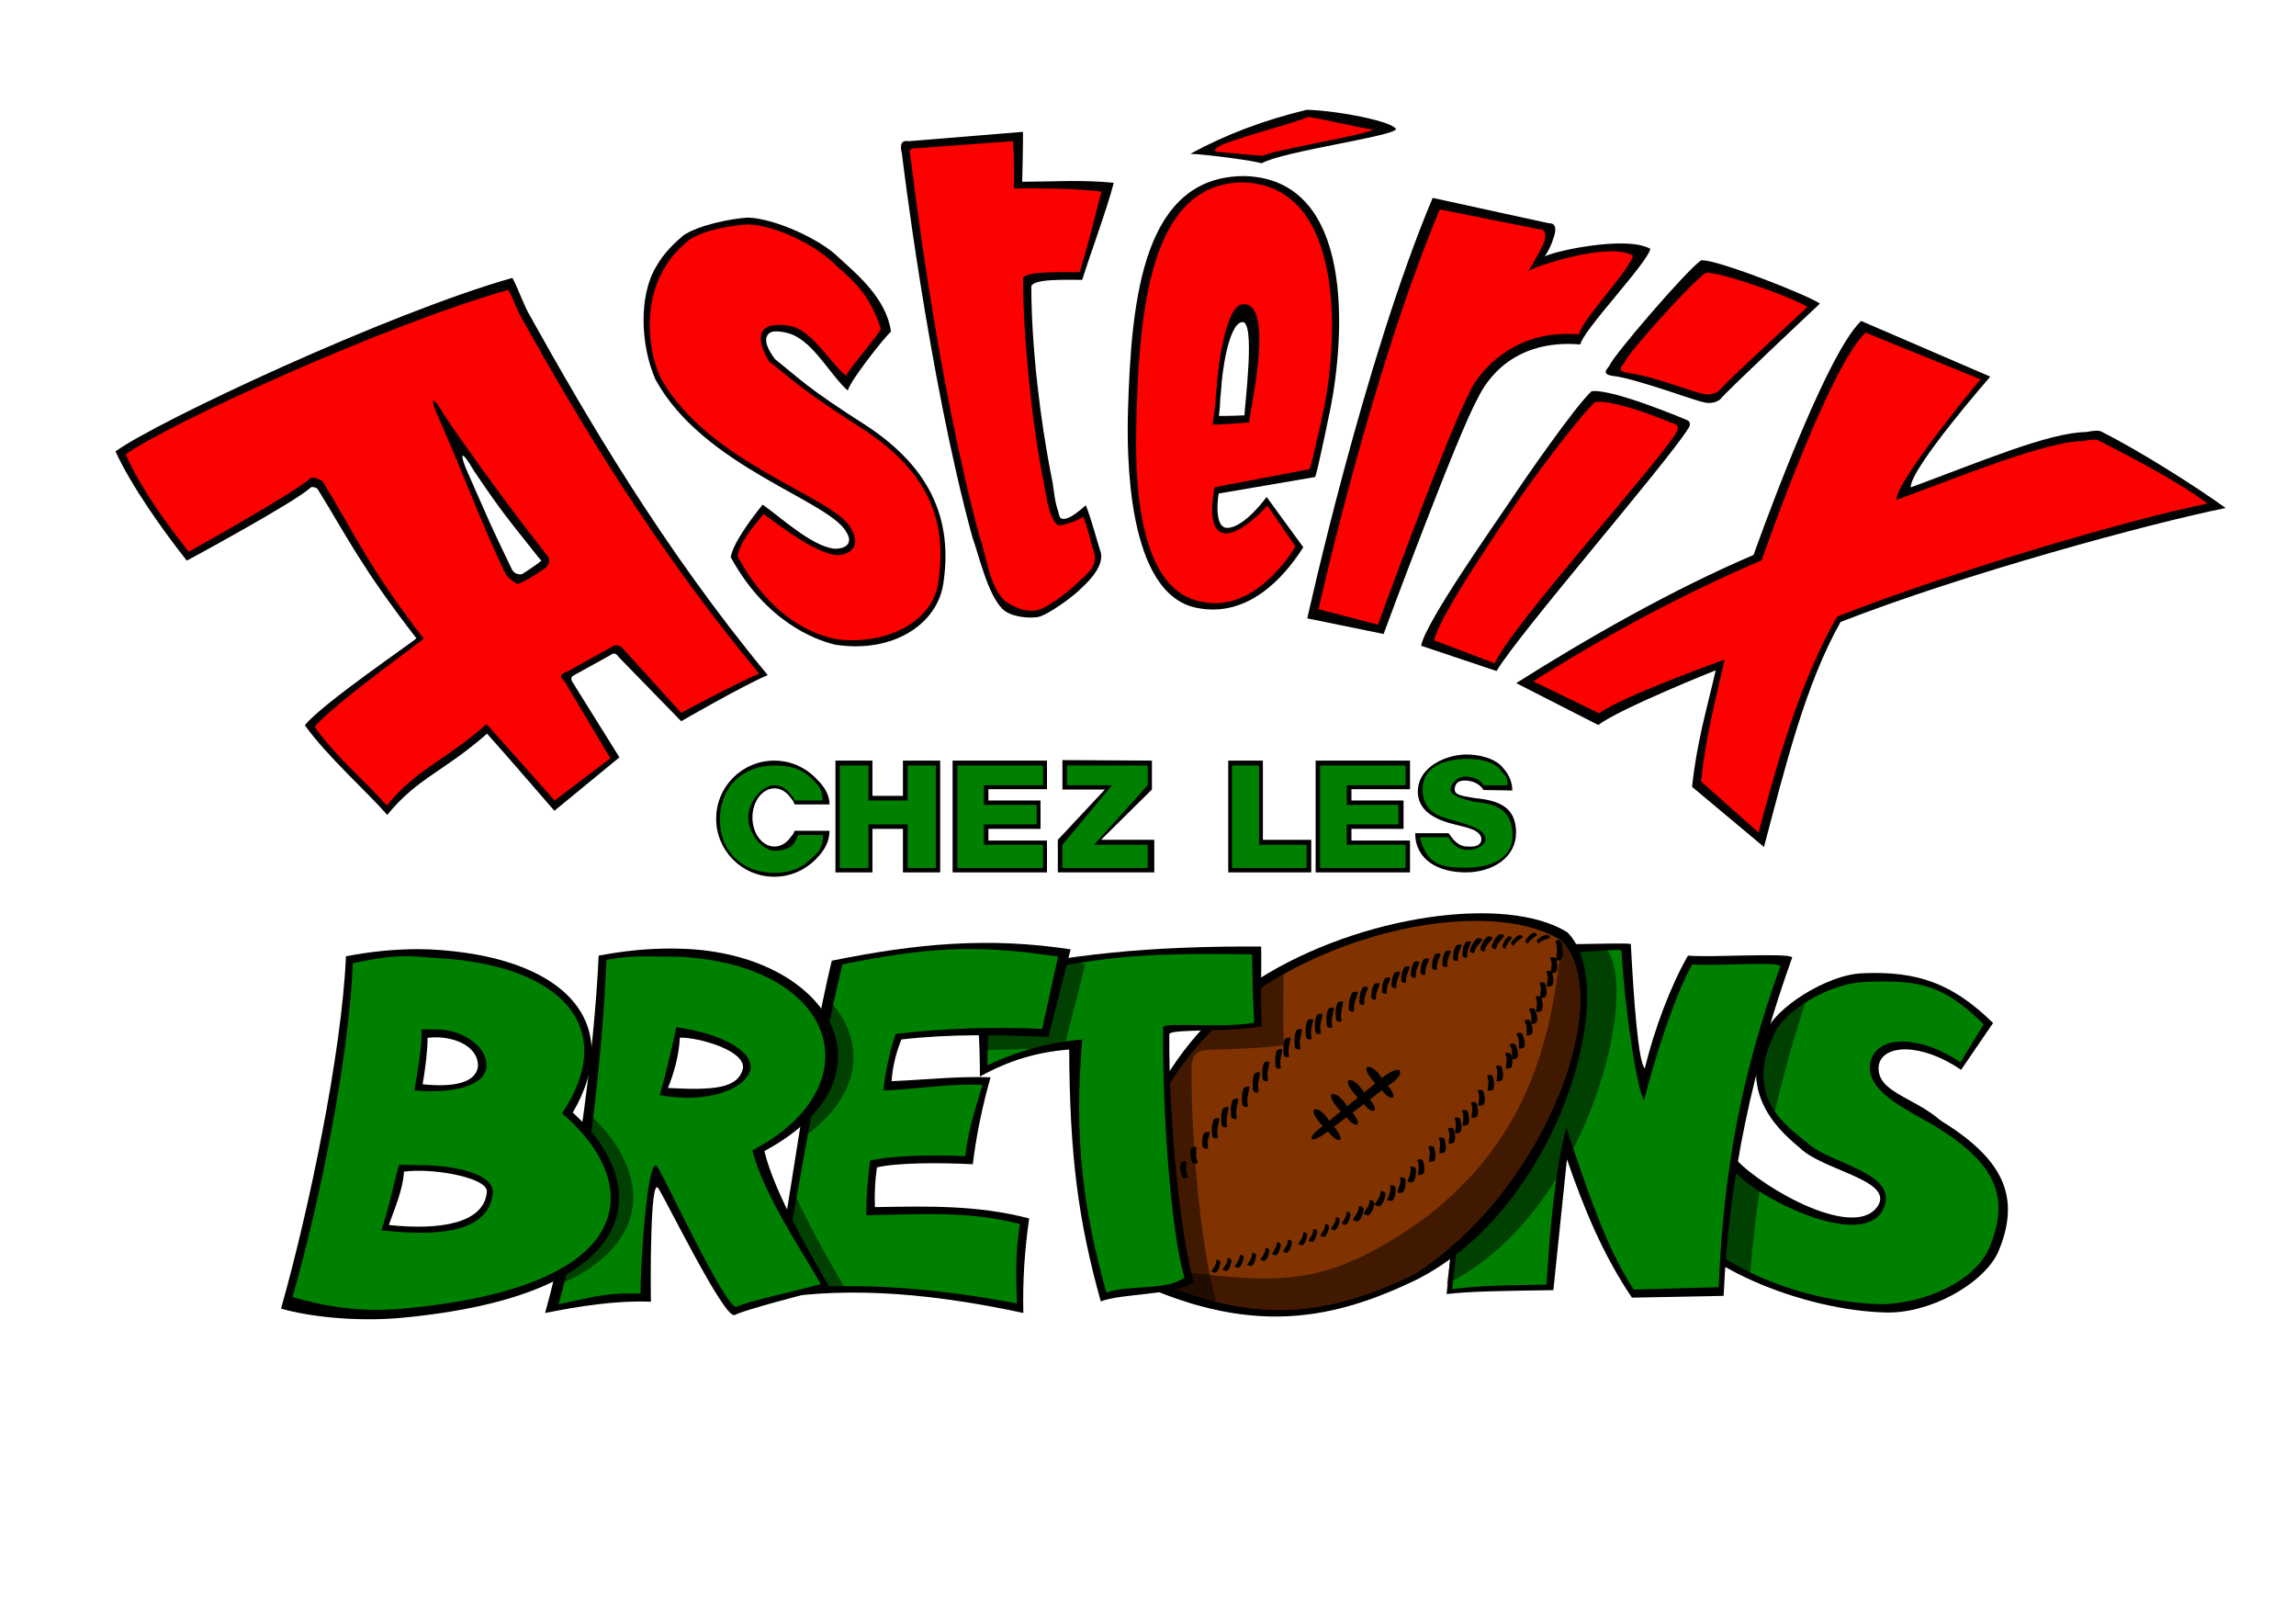 <?xml version="1.0" encoding="UTF-8" standalone="no"?>
<!-- Created with Inkscape (http://www.inkscape.org/) -->
<svg xmlns:dc="http://purl.org/dc/elements/1.1/" xmlns:cc="http://creativecommons.org/ns#" xmlns:rdf="http://www.w3.org/1999/02/22-rdf-syntax-ns#" xmlns:svg="http://www.w3.org/2000/svg" xmlns="http://www.w3.org/2000/svg" xmlns:xlink="http://www.w3.org/1999/xlink" xmlns:sodipodi="http://sodipodi.sourceforge.net/DTD/sodipodi-0.dtd" xmlns:inkscape="http://www.inkscape.org/namespaces/inkscape" width="1052.362" height="744.094" id="svg2" version="1.1">
  <defs id="defs4"/>
  
  <g id="layer1" transform="translate(0,-308.268)" style="display:none">
    <image y="353.098" x="50.964" id="image2993" height="561" width="972"/>
  </g>
  <g style="display:inline" id="g3940">
    <path id="path3942" d="m 364.203,380.721 c -0.509,1.593 -1.207,2.118 -2.117,3.322 -1.82,2.408 -4.336,3.895 -7.118,3.895 -5.564,0 -10.094,-5.949 -10.094,-13.312 0,-7.364 4.53,-13.344 10.094,-13.344 2.782,0 5.297,1.495 7.118,3.91 0.91,1.208 1.608,1.844 2.117,3.44 l 16,0 c 0,-5.792 -4.115,-9.858 -6.521,-12.268 -4.811,-4.819 -11.46,-7.801 -18.808,-7.801 -14.696,0 -26.625,11.929 -26.625,26.625 0,14.696 11.929,26.594 26.625,26.594 7.348,0 13.997,-2.974 18.808,-7.786 2.406,-2.406 6.521,-6.774 6.521,-13.275 z" style="opacity:1;fill:#000000;fill-opacity:1"/>
    <path id="path3944" d="m 382.929,348.563 16.948,0 0,16.158 13.985,0 0,-16.158 17.066,0 0,51.228 -17.066,10e-6 0,-19.944 -13.985,0 0,19.944 -16.948,-10e-6 z" style="opacity:1;fill:#000000;fill-opacity:1;display:inline"/>
    <path style="opacity:1;fill:#000000;fill-opacity:1;display:inline" d="m 436.618,656.831 43.259,0 0,13.101 -26.844,0 0,5.18 23.881,0 0,13.002 -23.881,0 0,5.355 26.844,0 0,14.589 -43.259,0 z" id="path3946" transform="translate(0,-308.268)"/>
    <path id="path3948" d="m 486.958,348.329 41.024,0.234 0,13.254 -23.336,23.052 24.415,0 -10e-6,14.922 -44.207,0 10e-6,-14.922 21.57,-23.052 -19.466,0 z" style="opacity:1;fill:#000000;fill-opacity:1;display:inline"/>
    <path id="path3950" d="m 562.957,348.563 15.881,1e-5 0,36.306 22.163,0 10e-6,14.922 -38.044,0 z" style="opacity:1;fill:#000000;fill-opacity:1;display:inline"/>
    <path id="path3952" d="m 603.016,656.831 43.259,0 0,13.101 -26.844,0 0,5.18 23.881,0 0,13.002 -23.881,0 0,5.355 26.844,0 0,14.589 -43.259,0 z" style="opacity:1;fill:#000000;fill-opacity:1;display:inline" transform="translate(0,-308.268)"/>
    <path id="path3954" d="m 676.444,365.815 c 10.914,1.03 18.369,4.314 18.437,15.645 0.068,11.331 -10.553,18.332 -23.066,18.332 -12.513,10e-6 -23.115,-5.678 -23.17,-17.959 l 15.289,0 c 2.081,2.842 4.391,6.37 9.334,6.122 2.936,0.231 5.529,-0.683 5.718,-3.085 0.019,-5.022 -7.517,-5.669 -15.052,-7.795 -3.993,-1.309 -14.749,-4.609 -14.04,-15.256 0.709,-10.647 12.906,-15.863 21.922,-16.059 5.65,-0.126 14.093,1.729 17.414,6.54 2.494,2.786 3.959,6.488 3.936,9.961 l -13.202,-0.221 c -1.895,-3.165 -5.372,-4.251 -8.432,-4.345 -3.06,-0.094 -4.757,1.334 -4.77,4.124 -0.013,2.79 4.239,2.968 9.684,3.998 z" style="opacity:1;fill:#000000;fill-opacity:1;display:inline"/>
  </g>
  <g id="layer2" style="display:inline">
    <path style="fill:#008000;fill-opacity:1" d="m 365.797,382.676 c -0.509,1.593 -1.207,2.924 -2.117,4.128 -1.82,2.408 -5.929,3.045 -8.711,3.045 -5.564,0 -12.005,-7.86 -12.005,-15.224 0,-7.364 6.442,-14.783 12.005,-14.783 2.782,0 5.191,1.341 7.011,3.757 0.91,1.208 1.715,1.657 2.223,3.253 l 12.814,0 c 0,-5.792 -2.416,-7.441 -4.822,-9.85 -4.811,-4.819 -9.973,-6.187 -17.321,-6.187 -14.696,0 -24.893,10.05 -24.893,24.746 0,14.696 10.197,24.416 24.893,24.416 7.348,0 12.51,-2.019 17.321,-6.83 2.406,-2.406 5.034,-3.969 5.034,-10.47 z" id="path3017"/>
    <path style="fill:#008000;fill-opacity:1;display:inline" d="m 384.89,350.814 13.17,0 0,16.037 17.949,0 0,-16.037 12.957,0 0,46.943 -12.957,1e-5 0,-19.967 -17.949,0 0,19.967 -13.17,-1e-5 z" id="rect3039"/>
    <path transform="translate(0,-308.268)" id="path3056" d="m 438.843,659.082 39.19,0 0,9.027 -27.082,0 0,9.027 24.215,0 0,8.921 -24.215,0 0,9.346 27.082,0 0,10.621 -39.19,0 z" style="fill:#008000;fill-opacity:1;display:inline"/>
    <path style="fill:#008000;fill-opacity:1;display:inline" d="m 489.078,350.814 36.96,0 0,9.027 -24.577,27.295 24.577,0 0,10.621 -39.084,0 0,-10.621 22.763,-27.295 -20.639,0 z" id="rect3068"/>
    <path style="fill:#008000;fill-opacity:1;display:inline" d="m 564.696,350.814 12.426,0 0,36.322 21.772,0 0,10.621 -34.198,0 z" id="rect3081"/>
    <path transform="translate(0,-308.268)" style="fill:#008000;fill-opacity:1;display:inline" d="m 605.055,659.082 39.19,0 0,9.027 -26.976,0 0,9.027 23.684,0 0,8.921 -23.684,0 0,9.346 26.976,0 0,10.621 -39.19,0 z" id="path3084"/>
    <path style="fill:#008000;fill-opacity:1;display:inline" d="m 676.444,367.536 c 10.914,1.03 16.433,4.528 16.823,14.891 0.39,10.364 -8.939,15.211 -21.452,15.211 -12.513,1e-5 -17.949,-2.21 -21.018,-13.953 l 13.136,0 c 1.328,2.842 4.391,6.024 9.334,5.775 2.936,0.231 7.466,-2.19 7.655,-4.592 0.019,-5.022 -8.27,-7.068 -15.805,-9.194 -3.993,-1.309 -13.027,-2.888 -13.072,-13.857 -0.045,-10.97 10.754,-13.818 19.769,-14.014 5.65,-0.126 13.124,0.868 16.445,5.679 2.494,2.786 2.667,2.887 2.644,6.36 l -10.942,0 c -1.895,-3.165 -5.372,-3.884 -8.432,-3.978 -3.06,-0.094 -6.694,3.163 -6.707,5.954 -0.013,2.79 6.176,4.689 11.621,5.719 z" id="path3096"/>
  </g>
  <g id="layer17" style="display:inline">
    <path style="fill:#000000;fill-opacity:1;display:inline" d="m 853.792,446.014 c 25.066,-1.086 41.174,4.615 59.725,22.804 l -14.66,21.447 c -18.551,-12.624 -36.016,-11.673 -37.735,-2.036 -1.448,12.194 15.836,14.343 28.233,25.179 28.053,17.261 37.645,34.523 26.333,60.743 -7.149,14.705 -31.698,28 -51.58,27.31 -36.106,-0.86 -90.401,-20.477 -105.876,-51.742 l 37.633,-18.223 c 12.224,13.143 55.686,38.024 65.324,20.327 5.298,-11.215 -25.518,-15.565 -36.038,-25.587 -7.274,-6.287 -29.995,-23.882 -15.582,-53.548 3.701,-10.287 27.42,-26.119 44.223,-26.674 z" id="rect3937"/>
  </g>
  <g id="layer10" style="display:inline">
    <path id="path3956" d="m 854.647,450.008 c 25.066,-1.086 36.039,1.192 54.59,19.381 l -10.666,17.453 c -18.551,-12.624 -39.154,-13.1 -41.444,0.817 -1.448,12.194 14.695,19.763 29.66,28.317 28.053,17.261 35.077,32.526 24.622,56.749 -7.149,14.705 -28.507,24.114 -47.872,24.974 -40.671,-0.574 -87.113,-20.316 -102.587,-51.581 l 34.345,-8.917 c 12.224,13.143 57.969,35.172 67.606,17.474 9.006,-17.206 -24.092,-20.986 -34.612,-31.007 -7.274,-6.287 -29.71,-19.603 -15.297,-49.268 3.701,-10.287 24.853,-23.837 41.656,-24.391 z" style="fill:#008000;fill-opacity:1;display:inline"/>
  </g>
  <g id="layer16" style="display:inline">
    <path style="fill:#000000;fill-opacity:1;display:inline" d="m 678.985,430.752 c 18.324,3.778 63.079,0.857 68.492,1.833 1.416,26.758 3.406,53.946 6.398,57.049 4.354,-17.764 11.718,-37.679 19.799,-51.716 10.476,0.991 46.183,-1.459 47.771,0.823 -17.792,49.807 -29.078,100.156 -31.419,155.114 l -42.028,0.819 c -13.223,-19.457 -22.182,-41.229 -29.802,-63.487 -2.072,20.018 -4.144,40.035 -6.216,60.053 -25.687,0.354 -38.829,0.587 -48.926,1.793 z" id="rect3934"/>
  </g>
  <g id="layer26">
    <path id="path4456" d="m 807.095,542.065 c -1.088,6.509 -1.542,10.139 -2.375,16.753 -0.833,6.613 -1.535,13.283 -2.102,20.017 -0.142,1.683 -0.275,3.371 -0.4,5.062 -20.81,-9.482 -27.73,-9.139 -42,-19.036 -44.562,-22.798 -95.466,-203.24 5.824,-57.501 m 63.215,-53.09 c -1.061,3.118 -1.866,5.437 -2.874,8.563 -2.016,6.251 -3.925,12.518 -5.724,18.809 -1.798,6.292 -3.486,12.607 -5.057,18.956 -0.786,3.174 -1.542,6.356 -2.269,9.548 -16.064,-25.354 -8.716,-35.885 15.924,-55.875 z" style="fill:#000000;fill-opacity:0.502;display:inline"/>
  </g>
  <g id="layer9" style="display:inline">
    <path id="path3958" d="m 682.409,435.887 c 18.324,3.778 55.376,-1.426 60.789,-0.449 1.416,26.758 7.399,65.642 10.392,68.745 4.354,-17.764 14,-48.234 22.081,-62.271 10.476,0.991 38.766,-1.459 40.354,0.823 -17.792,49.807 -25.941,92.169 -28.281,147.126 l -38.89,1.104 c -13.223,-19.457 -23.323,-51.784 -30.943,-74.042 -5.495,20.018 -7.852,51.731 -9.068,71.749 -25.687,0.354 -33.124,0.872 -43.22,2.079 z" style="fill:#008000;fill-opacity:1;display:inline"/>
  </g>
  <g id="layer15" style="display:inline">
    <path style="fill:#000000;fill-opacity:1;display:inline" d="m 577.123,448.515 c 45.983,-29.07 113.284,-38.731 141.245,-21.291 25.283,24.971 -3.831,126.921 -69.723,159.512 -41.103,19.709 -80.192,26.052 -139.239,-4.594 4.659,-50.415 16.072,-96.426 67.718,-133.626 z" id="rect3931"/>
  </g>
  <g id="layer24" style="display:inline">
    <path id="path4446" d="m 684.738,438.83 50.015,-5.579 c 18.782,15.684 -5.688,122.509 -71.581,155.1 z" style="fill:#000000;fill-opacity:0.502;display:inline"/>
  </g>
  <g id="layer8" style="display:inline">
    <path style="fill:#803300;fill-opacity:1;display:inline" d="m 676.75,422 c -29.705,-0.068 -66.605,10.298 -96.781,29.375 -51.646,37.2 -62.466,77.21 -67.125,127.625 59.048,30.646 94.428,24.584 135.531,4.875 61.328,-39.437 92.408,-127.966 67.125,-152.938 -9.611,-5.995 -23.19,-8.902 -38.75,-8.938 z m 26.25,5.375 c 0.897,0.057 2.144,1.126 1.188,1.406 -1.621,1.194 -2.645,1.596 -3.719,3.406 -0.239,0.642 -1.562,-0.409 -1.188,-1.406 1.319,-1.674 1.844,-2.505 3.719,-3.406 z m -15.406,0.719 c 1.118,10e-4 2.483,0.7 1.531,1.281 -1.58,1.975 -2.733,2.799 -3.406,5.312 -0.062,0.842 -2.101,0.09 -2,-1.219 1.029,-2.438 1.403,-3.595 3.406,-5.312 0.142,-0.03 0.309,-0.063 0.469,-0.062 z M 709.25,428.312 c 0.844,0.307 1.747,1.656 0.75,1.656 -1.891,0.69 -3.023,0.783 -4.562,2.219 -0.409,0.549 -1.39,-0.836 -0.75,-1.688 1.736,-1.236 2.51,-1.849 4.562,-2.188 z m -12.781,0.062 c 0.897,0.057 2.144,1.094 1.188,1.375 -1.621,1.194 -2.677,1.596 -3.75,3.406 -0.239,0.642 -1.562,-0.378 -1.188,-1.375 1.319,-1.674 1.875,-2.505 3.75,-3.406 z m -14.125,0.719 c 1.118,10e-4 2.483,0.7 1.531,1.281 -1.58,1.975 -2.733,2.799 -3.406,5.312 -0.062,0.842 -2.101,0.059 -2,-1.25 1.029,-2.438 1.403,-3.595 3.406,-5.312 0.142,-0.03 0.309,-0.031 0.469,-0.031 z m 9.281,0 c 0.862,10e-4 1.921,0.56 1.188,1.031 -1.218,1.603 -2.137,2.273 -2.656,4.312 -0.048,0.683 -1.609,0.062 -1.531,-1 0.793,-1.978 1.112,-2.919 2.656,-4.312 0.11,-0.025 0.221,-0.031 0.344,-0.031 z m -14.031,0.812 c 1.118,10e-4 2.483,0.7 1.531,1.281 -1.58,1.975 -2.733,2.799 -3.406,5.312 -0.062,0.842 -2.101,0.09 -2,-1.219 1.029,-2.438 1.403,-3.626 3.406,-5.344 0.142,-0.03 0.309,-0.031 0.469,-0.031 z m 36.344,0.875 c 0.606,-0.057 1.36,0.198 1.719,0.906 0.58,3.166 0.959,4.591 0.219,7.625 -0.644,0.715 -2.042,1.109 -2.5,0.719 0.471,1.961 0.693,3.122 0.031,5.219 -0.461,0.395 -1.296,0.679 -1.906,0.688 0.522,2.169 0.823,3.321 0.125,5.531 -0.871,0.748 -3.13,1.06 -2.562,0 0.201,-2.347 0.728,-3.57 -0.219,-5.906 -0.232,-0.351 0.238,-0.643 0.844,-0.688 0.39,-0.029 0.82,0.054 1.188,0.25 0.209,-2.26 0.71,-3.521 -0.219,-5.812 -0.464,-0.703 1.814,-1.064 2.531,0.031 0.02,0.083 0.043,0.139 0.062,0.219 0.014,-0.072 0.027,-0.164 0.062,-0.25 0.201,-3.034 0.728,-4.636 -0.219,-7.656 -0.232,-0.454 0.238,-0.818 0.844,-0.875 z M 673.125,431.375 c 0.787,-0.017 1.416,0.263 0.906,0.875 -0.859,2.379 -1.673,3.528 -1.5,6.125 0.213,0.817 -1.955,0.74 -2.281,-0.531 0.188,-2.639 0.158,-3.853 1.5,-6.125 0.374,-0.224 0.903,-0.333 1.375,-0.344 z m -4.25,1.469 c 0.787,-0.017 1.416,0.263 0.906,0.875 -0.859,2.379 -1.704,3.56 -1.531,6.156 0.213,0.817 -1.955,0.74 -2.281,-0.531 0.188,-2.639 0.189,-3.884 1.531,-6.156 0.374,-0.224 0.903,-0.333 1.375,-0.344 z m -4.938,2.781 c 0.787,-0.017 1.416,0.263 0.906,0.875 -0.859,2.379 -1.673,3.56 -1.5,6.156 0.213,0.817 -1.955,0.74 -2.281,-0.531 0.188,-2.639 0.158,-3.884 1.5,-6.156 0.374,-0.224 0.903,-0.333 1.375,-0.344 z m -4.75,1.312 c 0.787,-0.017 1.416,0.263 0.906,0.875 -0.859,2.379 -1.673,3.56 -1.5,6.156 0.213,0.817 -1.955,0.74 -2.281,-0.531 0.188,-2.639 0.158,-3.884 1.5,-6.156 0.374,-0.224 0.903,-0.333 1.375,-0.344 z m -5.25,2.281 c 0.787,-0.017 1.416,0.294 0.906,0.906 -0.859,2.379 -1.673,3.528 -1.5,6.125 0.213,0.817 -1.955,0.74 -2.281,-0.531 0.188,-2.639 0.158,-3.853 1.5,-6.125 0.374,-0.224 0.903,-0.365 1.375,-0.375 z m -4.406,1.312 c 0.787,-0.017 1.416,0.294 0.906,0.906 -0.859,2.379 -1.673,3.528 -1.5,6.125 0.213,0.817 -1.955,0.74 -2.281,-0.531 0.188,-2.639 0.158,-3.853 1.5,-6.125 0.374,-0.224 0.903,-0.365 1.375,-0.375 z m -4.438,2.312 c 0.787,-0.017 1.416,0.263 0.906,0.875 -0.859,2.379 -1.673,3.528 -1.5,6.125 0.213,0.817 -1.955,0.772 -2.281,-0.5 0.188,-2.639 0.158,-3.884 1.5,-6.156 0.374,-0.224 0.903,-0.333 1.375,-0.344 z m -4.406,2.438 c 0.787,-0.017 1.416,0.294 0.906,0.906 -0.859,2.379 -1.704,3.528 -1.531,6.125 0.213,0.817 -1.955,0.74 -2.281,-0.531 0.188,-2.639 0.189,-3.853 1.531,-6.125 0.374,-0.224 0.903,-0.365 1.375,-0.375 z m -4.438,2.625 c 0.787,-0.017 1.416,0.263 0.906,0.875 -0.859,2.379 -1.673,3.56 -1.5,6.156 0.213,0.817 -1.955,0.74 -2.281,-0.531 0.188,-2.639 0.158,-3.853 1.5,-6.125 0.374,-0.224 0.903,-0.365 1.375,-0.375 z m 70.312,2.219 c 0.606,-0.044 1.36,0.14 1.719,0.688 0.58,2.449 0.959,3.56 0.219,5.906 -0.477,0.41 -1.355,0.698 -1.969,0.688 0.547,2.284 0.872,3.45 0.156,5.719 -0.871,0.748 -3.099,1.028 -2.531,-0.031 0.201,-2.347 0.728,-3.57 -0.219,-5.906 -0.376,-0.57 1.06,-0.939 2,-0.469 0.201,-2.347 0.728,-3.601 -0.219,-5.938 -0.232,-0.351 0.238,-0.612 0.844,-0.656 z m -75.219,0.406 c 0.787,-0.017 1.416,0.263 0.906,0.875 -0.859,2.379 -1.704,3.56 -1.531,6.156 0.213,0.817 -1.955,0.74 -2.281,-0.531 0.188,-2.639 0.189,-3.853 1.531,-6.125 0.374,-0.224 0.903,-0.365 1.375,-0.375 z m -5.406,1.656 c 0.787,-0.019 1.416,0.29 0.906,0.969 -0.859,2.637 -1.704,3.934 -1.531,6.812 0.213,0.905 -1.955,0.816 -2.281,-0.594 0.188,-2.926 0.189,-4.294 1.531,-6.812 0.374,-0.248 0.903,-0.363 1.375,-0.375 z m -4.688,2.281 c 0.852,-0.021 1.551,0.318 1,1.062 -0.929,2.895 -1.844,4.309 -1.656,7.469 0.23,0.994 -2.116,0.923 -2.469,-0.625 0.203,-3.212 0.204,-4.704 1.656,-7.469 0.405,-0.273 0.958,-0.425 1.469,-0.438 z m -6.344,4.438 c 0.601,0.023 0.984,0.32 0.625,0.969 -0.541,2.992 -1.226,4.517 -0.625,7.625 0.359,0.955 -1.978,1.175 -2.531,-0.312 -0.221,-3.211 -0.452,-4.694 0.625,-7.625 0.487,-0.431 1.305,-0.68 1.906,-0.656 z M 610.688,461.75 c 0.601,0.023 0.984,0.32 0.625,0.969 -0.541,2.992 -1.257,4.486 -0.656,7.594 0.359,0.955 -1.978,1.206 -2.531,-0.281 -0.221,-3.211 -0.421,-4.694 0.656,-7.625 0.487,-0.431 1.305,-0.68 1.906,-0.656 z m 91.469,0.25 c 0.488,-0.004 0.994,0.127 1.312,0.5 0.886,2.355 1.405,3.422 0.969,5.844 -0.769,0.852 -2.96,1.436 -2.531,0.312 -0.098,-2.353 0.267,-3.646 -0.969,-5.844 -0.343,-0.399 0.406,-0.805 1.219,-0.812 z m -96.781,2.562 c 0.601,0.023 1.015,0.32 0.656,0.969 -0.541,2.992 -1.257,4.517 -0.656,7.625 0.359,0.955 -1.978,1.175 -2.531,-0.312 -0.221,-3.211 -0.421,-4.694 0.656,-7.625 0.487,-0.431 1.274,-0.68 1.875,-0.656 z m -4.219,2.469 c 0.601,0.023 0.984,0.32 0.625,0.969 -0.541,2.992 -1.226,4.517 -0.625,7.625 0.359,0.955 -1.978,1.175 -2.531,-0.312 -0.221,-3.211 -0.452,-4.694 0.625,-7.625 0.487,-0.431 1.305,-0.68 1.906,-0.656 z m 98.875,0.219 c 0.488,-0.004 0.994,0.127 1.312,0.5 0.886,2.355 1.405,3.422 0.969,5.844 -0.769,0.852 -2.96,1.436 -2.531,0.312 -0.098,-2.353 0.267,-3.646 -0.969,-5.844 -0.343,-0.399 0.406,-0.805 1.219,-0.812 z m -104,4.312 c 0.601,0.023 0.984,0.32 0.625,0.969 -0.541,2.992 -1.226,4.517 -0.625,7.625 0.359,0.955 -1.978,1.175 -2.531,-0.312 -0.221,-3.211 -0.452,-4.694 0.625,-7.625 0.487,-0.431 1.305,-0.68 1.906,-0.656 z m 100.406,1.75 c 0.488,-0.004 0.994,0.127 1.312,0.5 0.886,2.355 1.405,3.422 0.969,5.844 -0.769,0.852 -2.96,1.436 -2.531,0.312 -0.098,-2.353 0.267,-3.646 -0.969,-5.844 -0.343,-0.399 0.406,-0.805 1.219,-0.812 z M 590.812,475.5 c 0.573,0.022 0.967,0.312 0.625,0.938 -0.516,2.887 -1.198,4.345 -0.625,7.344 0.342,0.922 -1.879,1.123 -2.406,-0.312 -0.21,-3.098 -0.433,-4.515 0.594,-7.344 0.464,-0.416 1.24,-0.648 1.812,-0.625 z m 102.5,2.719 c 0.488,-0.004 0.994,0.127 1.312,0.5 0.886,2.355 1.405,3.422 0.969,5.844 -0.625,0.693 -2.197,1.217 -2.531,0.781 0.205,1.172 0.194,2.18 -0.281,3.688 -0.871,0.748 -3.13,1.028 -2.562,-0.031 0.201,-2.347 0.728,-3.57 -0.219,-5.906 -0.464,-0.703 1.845,-1.064 2.562,0.031 0.178,0.75 0.324,1.364 0.438,1.938 0.007,-0.057 0.036,-0.117 0.062,-0.188 -0.098,-2.353 0.267,-3.646 -0.969,-5.844 -0.343,-0.399 0.406,-0.805 1.219,-0.812 z m -106.25,2.531 c 0.573,0.022 0.936,0.28 0.594,0.906 -0.516,2.887 -1.198,4.376 -0.625,7.375 0.342,0.922 -1.879,1.123 -2.406,-0.312 -0.21,-3.098 -0.401,-4.515 0.625,-7.344 0.464,-0.416 1.24,-0.648 1.812,-0.625 z m -5.906,5.719 c 0.573,0.022 0.936,0.312 0.594,0.938 -0.516,2.887 -1.167,4.345 -0.594,7.344 0.342,0.922 -1.91,1.154 -2.438,-0.281 -0.21,-3.098 -0.401,-4.546 0.625,-7.375 0.464,-0.416 1.24,-0.648 1.812,-0.625 z m 105.438,1.844 c 0.606,-0.045 1.36,0.14 1.719,0.688 0.581,2.448 0.959,3.559 0.219,5.906 -0.871,0.748 -3.13,1.06 -2.562,0 0.201,-2.347 0.728,-3.57 -0.219,-5.906 -0.232,-0.351 0.238,-0.643 0.844,-0.688 z m -59.438,0.625 c 1.369,-0.133 4.062,1.585 6.188,5.156 9.891,-8.063 11.467,-1.58 2.812,3.438 5.428,6.664 1.157,7.334 -2.781,2.094 l -5.5,4.219 c 5.048,6.188 0.829,6.926 -2.75,2.094 l -5.219,3.969 c 5.359,6.592 1.156,7.3 -2.781,2.125 l -5.656,4.312 c 6.089,7.453 1.852,8.085 -2.812,2.156 -8.504,6.473 -10.663,3.537 -2.344,-2.469 -8.912,-9.41 -1.78,-10.254 2.938,-2.375 l 5.312,-4.344 c -9.367,-9.863 -2.101,-10.602 2.938,-2.344 L 622.344,503 c -9.455,-9.95 -2.189,-10.696 2.906,-2.344 l 5.125,-4.188 c -4.619,-4.855 -4.77,-7.381 -3.219,-7.531 z M 576.875,491.375 c 0.601,0.023 0.984,0.32 0.625,0.969 -0.541,2.992 -1.257,4.517 -0.656,7.625 0.359,0.955 -1.978,1.175 -2.531,-0.312 -0.221,-3.211 -0.421,-4.694 0.656,-7.625 0.487,-0.431 1.305,-0.68 1.906,-0.656 z m 105.625,1.219 c 0.606,-0.045 1.36,0.14 1.719,0.688 0.581,2.448 0.959,3.559 0.219,5.906 -0.871,0.748 -3.13,1.028 -2.562,-0.031 0.201,-2.347 0.728,-3.57 -0.219,-5.906 -0.232,-0.351 0.238,-0.612 0.844,-0.656 z m -110.562,5.344 c 0.601,0.023 0.984,0.32 0.625,0.969 -0.541,2.992 -1.226,4.517 -0.625,7.625 0.359,0.955 -1.978,1.175 -2.531,-0.312 -0.221,-3.211 -0.452,-4.694 0.625,-7.625 0.487,-0.431 1.305,-0.68 1.906,-0.656 z m 106.281,1.531 c 0.606,-0.045 1.36,0.14 1.719,0.688 0.581,2.448 0.959,3.559 0.219,5.906 -0.871,0.748 -3.098,1.028 -2.531,-0.031 0.201,-2.347 0.728,-3.57 -0.219,-5.906 -0.232,-0.351 0.206,-0.612 0.812,-0.656 z M 566.875,503.5 c 0.601,0.023 0.984,0.32 0.625,0.969 -0.541,2.992 -1.257,4.517 -0.656,7.625 0.359,0.955 -1.978,1.175 -2.531,-0.312 -0.221,-3.211 -0.421,-4.694 0.656,-7.625 0.487,-0.431 1.305,-0.68 1.906,-0.656 z m 108.25,1.531 c 0.606,-0.045 1.36,0.14 1.719,0.688 0.581,2.448 0.959,3.559 0.219,5.906 -0.871,0.748 -3.13,1.06 -2.562,0 0.201,-2.347 0.728,-3.57 -0.219,-5.906 -0.232,-0.351 0.238,-0.643 0.844,-0.688 z m -112.688,2.25 c 0.601,0.023 0.984,0.32 0.625,0.969 -0.541,2.992 -1.226,4.517 -0.625,7.625 0.359,0.955 -1.978,1.175 -2.531,-0.312 -0.221,-3.211 -0.452,-4.694 0.625,-7.625 0.487,-0.431 1.305,-0.68 1.906,-0.656 z m 108.594,1.375 c 0.606,-0.045 1.36,0.109 1.719,0.656 0.581,2.448 0.959,3.591 0.219,5.938 -0.871,0.748 -3.13,1.028 -2.562,-0.031 0.201,-2.347 0.728,-3.57 -0.219,-5.906 -0.232,-0.351 0.238,-0.612 0.844,-0.656 z m -3.469,3.438 c 0.606,-0.044 1.36,0.14 1.719,0.688 0.581,2.448 0.959,3.559 0.219,5.906 -0.871,0.748 -3.098,1.028 -2.531,-0.031 0.201,-2.347 0.728,-3.57 -0.219,-5.906 -0.232,-0.351 0.206,-0.612 0.812,-0.656 z m -109.375,0.281 c 0.601,0.023 0.984,0.32 0.625,0.969 -0.541,2.992 -1.257,4.486 -0.656,7.594 0.359,0.955 -1.978,1.175 -2.531,-0.312 -0.221,-3.211 -0.421,-4.662 0.656,-7.594 0.487,-0.431 1.305,-0.68 1.906,-0.656 z m 106.438,4.469 c 0.606,-0.044 1.36,0.14 1.719,0.688 0.581,2.448 0.959,3.559 0.219,5.906 -0.871,0.748 -3.13,1.028 -2.562,-0.031 0.201,-2.347 0.728,-3.57 -0.219,-5.906 -0.232,-0.351 0.238,-0.612 0.844,-0.656 z M 553.75,518.75 c 0.601,0.019 0.984,0.278 0.625,0.812 -0.541,2.468 -1.226,3.718 -0.625,6.281 0.359,0.788 -1.978,0.946 -2.531,-0.281 -0.221,-2.648 -0.452,-3.864 0.625,-6.281 0.487,-0.356 1.305,-0.55 1.906,-0.531 z m 106.625,2.5 c 0.606,-0.044 1.36,0.14 1.719,0.688 0.581,2.448 0.959,3.559 0.219,5.906 -0.871,0.748 -3.13,1.06 -2.562,0 0.201,-2.347 0.728,-3.57 -0.219,-5.906 -0.232,-0.351 0.238,-0.643 0.844,-0.688 z m -4.75,3.938 c 0.606,-0.044 1.36,0.14 1.719,0.688 0.581,2.448 0.959,3.559 0.219,5.906 -0.871,0.748 -3.13,1.06 -2.562,0 0.201,-2.347 0.728,-3.601 -0.219,-5.938 -0.232,-0.351 0.238,-0.612 0.844,-0.656 z M 547.969,525.5 c 0.359,0.029 0.558,0.209 0.375,0.656 -0.031,2.526 -0.482,3.893 0.625,6.281 0.511,0.699 -1.741,1.371 -2.531,0.281 -0.751,-2.549 -1.191,-3.696 -0.625,-6.281 0.506,-0.559 1.557,-0.986 2.156,-0.938 z m 102.562,5.75 c 0.606,-0.044 1.36,0.14 1.719,0.688 0.581,2.448 0.959,3.559 0.219,5.906 -0.871,0.748 -3.098,1.06 -2.531,0 0.201,-2.347 0.697,-3.601 -0.25,-5.938 -0.232,-0.351 0.238,-0.612 0.844,-0.656 z M 543.375,532.031 c 0.359,0.029 0.558,0.24 0.375,0.688 -0.031,2.526 -0.482,3.893 0.625,6.281 0.511,0.699 -1.741,1.371 -2.531,0.281 -0.751,-2.549 -1.191,-3.696 -0.625,-6.281 0.506,-0.559 1.557,-1.017 2.156,-0.969 z m 103.688,2.562 c 0.649,-0.031 1.665,0.322 1.938,1.094 -0.019,2.516 0.09,3.709 -1.188,5.812 -1.024,0.519 -3.303,0.269 -2.5,-0.625 0.754,-2.231 1.582,-3.318 1.219,-5.812 -0.106,-0.297 0.142,-0.45 0.531,-0.469 z m -4.75,4.906 c 0.649,-0.031 1.665,0.353 1.938,1.125 -0.019,2.516 0.09,3.678 -1.188,5.781 -1.024,0.519 -3.303,0.269 -2.5,-0.625 0.754,-2.231 1.582,-3.287 1.219,-5.781 -0.106,-0.297 0.142,-0.481 0.531,-0.5 z m -4.594,3.625 c 0.649,-0.031 1.665,0.322 1.938,1.094 -0.019,2.516 0.09,3.709 -1.188,5.812 -1.024,0.519 -3.272,0.269 -2.469,-0.625 0.754,-2.231 1.551,-3.318 1.188,-5.812 -0.106,-0.297 0.142,-0.45 0.531,-0.469 z m -4.594,2.688 c 0.59,-0.093 1.861,0.555 1.969,1.531 -0.592,2.446 -0.777,3.618 -2.5,5.375 -1.115,0.272 -3.236,-0.5 -2.25,-1.188 1.242,-2.001 2.255,-2.832 2.469,-5.344 -0.024,-0.209 0.116,-0.344 0.312,-0.375 z m -5.094,4.094 c 0.59,-0.093 1.861,0.555 1.969,1.531 -0.592,2.446 -0.746,3.618 -2.469,5.375 -1.115,0.272 -3.267,-0.5 -2.281,-1.188 1.242,-2.001 2.286,-2.832 2.5,-5.344 -0.024,-0.209 0.085,-0.344 0.281,-0.375 z m -4.906,2.781 c 0.59,-0.093 1.861,0.555 1.969,1.531 -0.592,2.446 -0.746,3.618 -2.469,5.375 -1.115,0.272 -3.267,-0.468 -2.281,-1.156 1.242,-2.001 2.255,-2.863 2.469,-5.375 -0.024,-0.209 0.116,-0.344 0.312,-0.375 z m -5.688,2.625 c 0.474,-0.08 1.507,0.474 1.594,1.312 -0.475,2.1 -0.616,3.116 -2,4.625 -0.896,0.234 -2.604,-0.409 -1.812,-1 0.998,-1.719 1.828,-2.468 2,-4.625 -0.019,-0.18 0.061,-0.286 0.219,-0.312 z m -4.906,2.469 c 0.474,-0.08 1.507,0.474 1.594,1.312 -0.475,2.1 -0.616,3.085 -2,4.594 -0.896,0.234 -2.604,-0.409 -1.812,-1 0.998,-1.719 1.797,-2.437 1.969,-4.594 -0.019,-0.18 0.092,-0.286 0.25,-0.312 z m -4.906,3.125 c 0.474,-0.08 1.476,0.474 1.562,1.312 -0.475,2.1 -0.585,3.085 -1.969,4.594 -0.896,0.234 -2.636,-0.409 -1.844,-1 0.998,-1.719 1.828,-2.468 2,-4.625 -0.019,-0.18 0.092,-0.255 0.25,-0.281 z m -5.406,2.281 c 0.474,-0.08 1.476,0.474 1.562,1.312 -0.475,2.1 -0.585,3.085 -1.969,4.594 -0.896,0.234 -2.636,-0.409 -1.844,-1 0.998,-1.719 1.828,-2.437 2,-4.594 -0.019,-0.18 0.092,-0.286 0.25,-0.312 z m -4.594,1.469 c 0.474,-0.08 1.507,0.474 1.594,1.312 -0.475,2.1 -0.616,3.116 -2,4.625 -0.896,0.234 -2.636,-0.441 -1.844,-1.031 0.998,-1.719 1.828,-2.437 2,-4.594 -0.019,-0.18 0.092,-0.286 0.25,-0.312 z m -7.062,3.438 c 0.474,-0.08 1.507,0.474 1.594,1.312 -0.475,2.1 -0.616,3.116 -2,4.625 -0.896,0.234 -2.604,-0.409 -1.812,-1 0.998,-1.719 1.828,-2.468 2,-4.625 -0.019,-0.18 0.061,-0.286 0.219,-0.312 z M 585.5,569.25 c 0.474,-0.08 1.507,0.474 1.594,1.312 -0.475,2.1 -0.616,3.116 -2,4.625 -0.896,0.234 -2.636,-0.441 -1.844,-1.031 0.998,-1.719 1.828,-2.437 2,-4.594 -0.019,-0.18 0.092,-0.286 0.25,-0.312 z m -5.25,2.625 c 0.474,-0.08 1.507,0.474 1.594,1.312 -0.475,2.1 -0.616,3.085 -2,4.594 -0.896,0.234 -2.604,-0.409 -1.812,-1 0.998,-1.719 1.797,-2.437 1.969,-4.594 -0.019,-0.18 0.092,-0.286 0.25,-0.312 z m -6.062,2.281 c 0.474,-0.08 1.507,0.474 1.594,1.312 -0.475,2.1 -0.616,3.116 -2,4.625 -0.896,0.234 -2.604,-0.409 -1.812,-1 0.998,-1.719 1.797,-2.468 1.969,-4.625 -0.019,-0.18 0.092,-0.286 0.25,-0.312 z M 568.438,575 c 0.474,-0.08 1.507,0.443 1.594,1.281 -0.475,2.1 -0.616,3.116 -2,4.625 -0.896,0.234 -2.604,-0.409 -1.812,-1 0.998,-1.719 1.828,-2.468 2,-4.625 -0.019,-0.18 0.061,-0.255 0.219,-0.281 z m -5.562,1.469 c 0.474,-0.08 1.507,0.474 1.594,1.312 -0.475,2.1 -0.616,3.085 -2,4.594 -0.896,0.234 -2.604,-0.409 -1.812,-1 0.998,-1.719 1.828,-2.468 2,-4.625 -0.019,-0.18 0.061,-0.255 0.219,-0.281 z m -5.062,0.812 c 0.474,-0.08 1.476,0.474 1.562,1.312 -0.475,2.1 -0.585,3.085 -1.969,4.594 -0.896,0.234 -2.636,-0.409 -1.844,-1 0.998,-1.719 1.828,-2.437 2,-4.594 -0.019,-0.18 0.092,-0.286 0.25,-0.312 z" id="path3960"/>
  </g>
  <g id="layer27">
    <path id="path4460" d="M 654.223,557.376 C 602.578,594.576 582.61,587.773 512.844,579 c 59.048,30.646 94.428,24.584 135.531,4.875 30.664,-19.719 53.766,-51.71 66.042,-81.893 12.276,-30.183 13.725,-58.558 1.083,-71.044 -5.407,72.143 -33.531,104.15 -61.277,126.438 z" style="fill:#000000;fill-opacity:0.502;display:inline"/>
  </g>
  <g id="layer14" style="display:inline">
    <path style="fill:#000000;fill-opacity:1;display:inline" d="m 445.363,447.186 c 44.861,-10.166 82.433,-13.689 132.685,-13.416 0.249,12.823 -0.451,24.538 0.273,36.57 -14.44,2.746 -41.216,1.064 -42.37,3.493 -0.38,37.879 4.934,92.524 11.197,113.637 -8.035,6.161 -33.382,5.189 -42.604,8.933 -10.365,-37.056 -14.246,-66.837 -14.489,-115.439 -14.427,1.115 -27.431,4.919 -40.909,12.361 0.005,-15.222 -0.782,-31.234 -3.782,-46.139 z" id="rect3928"/>
  </g>
  <g id="layer22">
    <path id="path4438" d="m 534.108,493.531 c 12.734,-13.629 21.263,-22.557 25.33,-31.987 4.067,-9.431 8.603,-4.902 28.798,-19.228 0.249,12.823 -0.451,24.538 0.273,36.57 -7.22,1.373 -25.412,1.968 -34.056,2.194 -8.643,0.226 -7.737,5.672 -8.314,6.887 -0.38,37.879 4.934,86.936 11.197,108.05 -8.035,6.161 -14.318,-1.384 -23.211,-5.529 -35.38,-109.021 13.607,-27.173 -0.017,-96.956 z" style="fill:#000000;fill-opacity:0.502;display:inline"/>
  </g>
  <g id="layer7" style="display:inline">
    <path id="path3968" d="m 451.639,450.609 c 49.222,-12.296 68.011,-14.089 122.257,-13.245 0.249,12.823 0.278,19.233 1.002,31.264 -14.44,2.746 -40.645,-0.363 -41.799,2.067 -0.38,37.879 3.508,93.665 9.771,114.779 -8.035,6.161 -26.536,3.192 -35.757,6.936 -10.365,-37.056 -15.102,-70.26 -11.066,-116.01 -14.427,1.115 -29.713,5.204 -43.477,11.79 0.005,-15.222 2.071,-22.676 -0.929,-37.581 z" style="fill:#008000;fill-opacity:1;display:inline"/>
  </g>
  <g id="layer13" style="display:inline">
    <path style="fill:#000000;fill-opacity:1;display:inline" d="m 381.244,440.254 c 38.51,-7.798 71.531,-10.975 109.463,-5.199 l -10.181,40.146 c -22.344,-0.96 -44.687,-1.472 -67.368,1.155 -2.29,5.585 -4.02,12.179 -4.517,19.11 15.128,-0.593 29.36,-2.308 45.385,-1.78 -3.617,12.613 -6.561,26.572 -8.159,39.857 -14.309,-0.746 -34.561,-0.82 -43.937,1.461 -0.861,5.947 -1.162,12.231 -0.903,18.179 24.236,-0.397 47.014,-1.019 70.689,5.199 -2.124,14.777 -3.014,28.77 -2.672,43.323 -37.258,-7.991 -77.115,-12.804 -115.529,-6.354 8.953,-44.19 15.596,-104.553 27.727,-155.097 z" id="rect3905"/>
  </g>
  <g id="layer23">
    <path id="path4442" d="m 451.035,449.042 c 38.51,-7.798 8.495,-13.009 46.427,-7.232 l -9.891,38.888 c -11.172,-0.48 -24.473,0.41 -35.687,0.49 z" style="fill:#000000;fill-opacity:0.502;display:inline"/>
  </g>
  <g id="layer6" style="display:inline">
    <path id="path3966" d="m 386.094,441.966 c 38.51,-7.798 60.943,-9.345 98.875,-3.569 l -7.295,33.096 c -22.344,-0.96 -44.402,-0.331 -67.082,2.296 -2.29,5.585 -5.161,19.026 -5.658,25.956 15.128,-0.593 29.36,-3.164 45.385,-2.636 -3.617,12.613 -6.275,19.44 -7.874,32.726 -14.309,-0.746 -34.276,-0.249 -43.652,2.032 -0.861,5.947 -1.95,19.124 -1.69,25.072 24.236,-0.397 46.673,-2.214 70.348,4.004 -2.124,14.777 -1.721,21.827 -1.378,36.38 -38.114,-7.135 -71.004,-9.848 -108.846,-6.536 8.953,-44.19 16.737,-98.277 28.868,-148.821 z" style="fill:#008000;fill-opacity:1;display:inline"/>
  </g>
  <g id="layer12" style="display:inline">
    <path style="fill:#000000;fill-opacity:1;display:inline" d="m 307.75,434.688 c -11.017,-0.021 -21.75,1.06 -33.375,3.25 -1.829,43.708 -11.727,118.629 -24.531,163.781 15.882,-3.173 32.04,-5.769 48.5,-5.188 -0.181,-9.854 -0.343,-56.773 3.25,-52.156 2.692,3.459 30.526,60.661 35.156,58.25 4.878,-2.539 30.749,-9.028 43.469,-12.594 -8.224,-14.496 -25.117,-42.836 -29.875,-62.531 63.529,-34.177 29.793,-90.683 -37.844,-92.719 -1.589,-0.048 -3.176,-0.091 -4.75,-0.094 z m 3.875,40.812 c 8.665,-0.096 30.062,5.877 28.906,14.156 -2.321,9.153 -13.131,10.052 -34.375,8.938 2.792,-7.028 4.987,-14.622 5.469,-23.094 z" id="path3130"/>
  </g>
  <g id="layer21">
    <path id="path4434" d="m 368.185,521.22 c 3.226,-2.292 6.088,-4.652 8.601,-7.062 2.513,-2.41 4.676,-4.87 6.506,-7.36 1.83,-2.491 3.327,-5.012 4.505,-7.546 4.714,-10.135 4.339,-20.466 -0.134,-29.793 -2.237,-4.663 -5.498,-9.075 -9.661,-13.086 z m -8.433,42.953 c 2.692,3.459 16.176,29.725 20.807,27.314 4.878,-2.539 -6.006,2.481 6.714,-1.085 -4.112,-7.248 -10.391,-17.957 -16.237,-29.316 -2.923,-5.679 -5.738,-11.521 -8.119,-17.174 z" style="fill:#000000;fill-opacity:0.502;display:inline"/>
  </g>
  <g id="layer5" style="display:inline">
    <path id="path3964" d="m 307.518,438.401 c -11.017,-0.021 -17.91,-0.725 -29.535,1.465 -1.829,43.708 -9.185,112.669 -21.989,157.821 15.882,-3.173 21.142,-5.427 37.602,-4.846 -0.181,-9.854 2.979,-63.781 7.545,-58.321 2.812,3.362 31.967,66.723 36.598,64.312 4.878,-2.539 25.75,-6.83 38.469,-10.395 -8.224,-14.496 -26.571,-41.583 -31.329,-61.278 55.542,-29.042 39.876,-84.345 -32.61,-88.663 l -4.75,-0.094 z m 2.447,32.327 c 21.804,3.154 35.179,11.133 34.024,19.412 -2.321,9.153 -20.116,15.792 -41.567,11.704 2.1,-7.305 5.886,-22.505 7.543,-31.116 z" style="fill:#008000;fill-opacity:1;display:inline"/>
  </g>
  <g id="layer11" style="display:inline">
    <path style="fill:#000000;fill-opacity:1;display:inline" d="m 191.938,434.969 c -11.017,-0.021 -21.75,1.06 -33.375,3.25 -1.829,43.708 -16.946,116.316 -29.75,161.469 11.935,3.47 32.823,6.073 54,4.344 113.507,-10.301 116.977,-60.749 79.719,-94.156 24.261,-41.687 -4.036,-71.828 -65.844,-74.812 -1.589,-0.048 -3.176,-0.091 -4.75,-0.094 z M 199.75,475.375 c 9.074,0 18.97,4.204 19.344,12.594 -0.276,8.38 -11.453,10.43 -25.375,8.906 1.154,-6.77 2.322,-15.778 2.25,-21.25 1.234,-0.171 2.485,-0.25 3.781,-0.25 z m -9.406,61.156 c 13.16,-0.288 32.833,3.732 32.812,9.438 -1.008,14.879 -22.002,17.872 -44.938,15.406 2.795,-7.811 6.579,-16.698 6.938,-24.438 1.538,-0.224 3.307,-0.365 5.188,-0.406 z" id="rect3107"/>
  </g>
  <g id="layer20">
    <path id="path4430" d="m 254.908,589.384 c 15.705,-6.7 25.616,-15.016 30.815,-24.054 10.399,-18.076 1.952,-39.039 -16.677,-55.743 z" style="fill:#000000;fill-opacity:0.502;display:inline"/>
  </g>
  <g id="layer4" style="display:inline">
    <path id="path3962" d="m 161.73,441.386 c -1.829,43.708 -14.834,107.871 -27.639,153.023 11.935,3.47 28.248,7.129 49.425,5.399 113.155,-9.949 110.291,-58.99 74.088,-89.582 25.317,-37.464 2.65,-68.309 -59.158,-71.294 -15.95,-1.741 -23.478,-0.155 -36.717,2.452 z m 39.191,30.412 c 9.074,0 21.962,6.285 22.076,16.497 -0.211,10.591 -19.128,12.901 -33.05,11.378 1.154,-6.77 3.784,-21.983 3.226,-27.755 -0.039,-0.4 6.453,-0.12 7.749,-0.12 z m -10.228,62.15 c 13.16,-0.288 35.068,2.684 35.257,12.371 -1.706,19.907 -28.219,19.967 -51.154,17.502 2.795,-7.811 6.017,-22.471 7.985,-29.816 0.133,-0.495 6.031,-0.016 7.911,-0.057 z" style="fill:#008000;fill-opacity:1;display:inline"/>
  </g>
  <g id="layer3"/>
  <g id="layer19" style="display:inline">
    <path d="m 243.222,145.256 c 24.728,44.348 60.205,105.631 108.667,164.117 -11.459,4.837 -39.666,21.149 -39.666,21.149 l -28.349,-29.105 c -1.462,-1.82 -2.135,-2.529 -3.973,-1.258 l -16.619,9.181 c -1.6,0.709 -1.825,1.934 -0.741,3.445 l 21.374,34.285 -29.82,24.496 c 0,0 -23.719,-27.465 -30.866,-35.353 -19.79,17.459 -31.885,20.202 -45.734,37.235 -9.855,-11.235 -27.129,-26.38 -37.768,-41.055 7.21,-9.501 51.495,-39.519 51.115,-39.894 -25.193,-32.482 -31.56,-46.19 -45.216,-68.316 -0.495,-0.709 -2.576,-1.438 -3.426,-0.622 -6.747,6.468 -56.572,33.371 -56.572,33.371 C 74.632,243.095 60.073,222.518 52.937,206.863 71.501,193.297 177.989,143.418 234.853,127.343 c 3.037,5.643 5.045,12.397 8.369,17.912 z m 3.718,110.348 c -14.579,-18.441 -16.537,-20.351 -29.613,-39.682 -7.17,-12.294 -6.17,-6.385 -2.845,0.855 12.644,28.586 8.344,19.512 20.301,44.468 1.762,2.506 4.11,1.887 4.11,1.887 0,0 -0.983,1.197 7.859,-5.069 1.444,-1.622 2.108,-0.17 0.188,-2.459 z" id="path4109" style="opacity:0.99;fill:#000000;fill-opacity:1;fill-rule:evenodd;stroke:none"/>
    <path d="m 342.861,99.704 c 12.095,0.402 32.983,9.748 41.678,18.412 8.454,7.729 21.814,18.812 23.839,33.889 -2.492,1.938 -18.783,22.46 -19.783,26.982 -7.604,-6.501 -15.666,-22.231 -26.145,-25.912 -0.832,-0.355 -8.334,-2.559 -10.299,0.053 -2.089,2.352 -0.772,6.32 3.07,11.473 12.387,9.824 14.066,12.676 41.937,30.499 29.418,19.302 39.726,43.234 35.163,72.609 -2.854,18.385 -23.094,31.829 -49.439,27.746 -9.771,-2.286 -32.024,-10.935 -47.969,-40.128 1.084,-6.457 9.53,-17.788 14.651,-24.065 8.625,6.078 22.371,18.891 32.692,20.186 4.713,0.229 9.363,-2.065 5.461,-7.955 -8.597,-14.451 -65.555,-29.838 -87.252,-69.505 -6.95,-15.688 -7.731,-38.414 0.158,-51.597 3.693,-6.689 8.937,-11.368 12.603,-14.542 7.093,-4.713 21.767,-7.693 29.635,-8.145 z" id="path4112" style="opacity:0.99;fill:#000000;fill-opacity:1;fill-rule:evenodd;stroke:none;display:inline"/>
    <path d="m 416.565,64.7 52.333,-4.29 c 0,0 -0.017,10.066 -0.382,22.885 14.717,-0.056 27.577,-1.005 41.971,0.502 -3.221,12.347 -10.089,30.671 -14.469,44.456 -5.884,0.064 -24.442,-0.873 -23.311,3.699 0.064,26.439 3.963,60.316 9.382,87.286 1.306,6.497 0.936,8.98 2.811,14.756 0.563,1.105 0.164,4.579 3.533,3.677 2.717,-0.487 7.145,-4.221 9.235,-6.125 2.293,5.476 5.094,16.191 6.908,21.772 1.252,5.71 -4.405,12.081 -8.823,16.117 -3.551,3.757 -15.95,12.802 -20.233,13.366 -5.098,0.671 -12.717,-0.308 -16.19,-3.879 -6.789,-6.933 -10.742,-24.864 -13.567,-32.479 -20.192,-73.615 -32.358,-175.891 -32.358,-175.891 -0.676,-2.917 -1.199,-6.596 3.16,-5.851 z" id="path4115" style="opacity:0.99;fill:#000000;fill-opacity:1;fill-rule:evenodd;stroke:none;display:inline"/>
    <path d="m 598.969,50.308 c 15.555,0.504 39.424,5.467 40.888,8.872 -1.095,3.32 -51.885,10.117 -61.573,15.652 -3.6,-1.197 -24.462,-3.997 -32.727,-4.349 16.701,-9.054 33.77,-15.411 53.412,-20.176 z" id="path4124" style="opacity:0.99;fill:#000000;fill-opacity:1;fill-rule:evenodd;stroke:none;display:inline"/>
    <path d="m 709.862,102.308 c 5.277,-0.271 2.003,7.173 2.003,7.173 0,0 -0.86,3.651 -3.924,8.152 2.344,-2.08 37.323,-10.053 48.498,-3.584 -1.229,6.378 -30.979,37.393 -32.092,43.8 -34.693,-2.918 -45.61,21.863 -47.203,25.057 -9.349,16.771 -42.984,107.634 -42.984,107.634 l -34.969,-7.156 c 0,0 25.914,-117.748 57.463,-192.699" id="path4126" style="opacity:0.99;fill:#000000;fill-opacity:1;fill-rule:evenodd;stroke:none;display:inline"/>
    <path d="m 780.419,184.211 c -2.325,-0.174 -30.401,-10.638 -40.73,-11.881 -6.494,-0.782 -2.686,-3.408 -1.905,-4.964 1.82,-4.611 35.799,-44.146 41.912,-48.052 6.071,-0.903 48.573,15.763 54.472,19.808 -3.733,3.509 -44.568,41.838 -45.537,43.717 -1.877,1.644 -5.149,2.404 -8.212,1.372 z" id="path4128" style="opacity:0.99;fill:#000000;fill-opacity:1;fill-rule:evenodd;stroke:none;display:inline"/>
    <path d="m 651.372,295.926 c 1.851,-10.673 34.16,-56.286 40.77,-66.259 6.61,-9.973 29.68,-43.314 37.337,-50.37 9.53,-1.349 43.819,13.241 43.819,13.241 1.73,0.821 1.464,2.398 0.564,3.733 -10.186,16.303 -77.259,93.447 -87.937,111.244" id="path4130" style="opacity:0.99;fill:#000000;fill-opacity:1;fill-rule:evenodd;stroke:none;display:inline"/>
    <path d="m 853.055,147.085 59.174,25.509 c 0,0 -36.881,42.27 -36.446,50.759 31.25,-11.516 63.337,-25.164 80.167,-25.349 3.24,-0.554 5.686,-0.909 7.14,-0.273 18.518,9.408 42.993,24.982 57.047,35.077 -34.667,6.967 -119.86,30.139 -176.501,52.214 -16.103,28.542 -25.203,65.659 -35.125,103.128 l -32.961,-27.564 c 2.241,-20.686 6.542,-34.786 10.843,-53.413 0,0 -43.516,17.352 -53.849,25.061 l -37.591,-19.188 c 32.488,-20.542 71.833,-42.999 108.785,-58.734 0,0 32.361,-91.518 49.317,-107.227" id="path4132" style="opacity:0.99;fill:#000000;fill-opacity:1;fill-rule:evenodd;stroke:none;display:inline"/>
    <path d="m 570.581,80.684 c 51.103,1.559 45.489,74.716 39.236,106.457 0,0 -5.883,28.775 -7.009,31.461 l -44.245,7.571 c 0,0 -2.545,14.652 3.383,15.719 8.023,0.615 18.608,-14.157 18.608,-14.157 l 16.808,23.063 c -9.319,14.705 -25.881,32.307 -48.599,27.819 -32.862,-6.11 -32.271,-72.087 -31.743,-90.954 1.563,-51.302 7.015,-107.16 53.562,-106.978 z M 559.31,182.656 c -0.127,4.548 -0.645,7.951 -0.645,7.951 3.58,0.1 11.732,-0.271 11.732,-0.271 0.146,-5.225 5.102,-43.167 -0.974,-42.751 -6.728,0.687 -9.529,25.763 -9.656,30.311" id="path4134" style="opacity:0.99;fill:#000000;fill-opacity:1;fill-rule:evenodd;stroke:none;display:inline"/>
  </g>
  <g id="layer18" style="opacity:0.99;display:inline">
    <path style="fill:#ff0000;fill-opacity:1;fill-rule:evenodd;stroke:none" id="path4090" d="m 418.244,68.056 46.077,-3.374 c 0,0 0.746,8.845 0.381,21.664 14.717,-0.056 25.747,-0.09 40.14,1.417 -3.221,12.347 -5.664,23.195 -10.045,36.98 -5.884,0.064 -25.205,-0.72 -25.905,2.784 0.064,26.439 3.963,65.961 9.382,92.931 1.306,6.497 1.699,12.184 4.642,17.96 0.563,1.105 1.995,2.596 2.77,2.456 2.717,-0.487 8.671,-2.238 10.76,-4.142 2.293,5.476 3.416,11.614 5.23,17.195 1.252,5.71 -3.642,9.335 -8.06,13.371 -3.551,3.757 -14.424,11.886 -18.707,12.451 -5.098,0.671 -9.207,-1.071 -13.138,-3.574 -8.01,-5.102 -9.827,-22.271 -12.651,-29.885 -20.192,-73.615 -31.595,-173.145 -31.595,-173.145 -0.676,-2.917 -0.894,-5.071 0.719,-5.088 z"/>
    <path style="fill:#ff0000;fill-opacity:1;fill-rule:evenodd;stroke:none" id="path4092" d="m 558.032,67.641 c 2.015,-2.746 38.441,-12.04 41.304,-14.024 4.771,0.259 25.331,5.467 30.104,5.686 -2.075,2.34 -48.209,9.872 -50.422,12.098 -3.355,-0.094 -21.153,-1.914 -21.575,-1.898 -1.192,-0.428 -0.572,-1.049 0.588,-1.863 z"/>
    <path style="fill:#ff0000;fill-opacity:1;fill-rule:evenodd;stroke:none" id="path4094" d="m 705.232,105.014 c 5.277,-0.271 2.003,7.173 2.003,7.173 0,0 -3.78,7.64 -6.844,12.141 2.344,-2.08 36.896,-13.685 48.07,-7.217 -1.229,6.378 -23.649,29.701 -24.762,36.108 -34.693,-2.918 -49.631,23.931 -50.348,27.217 -9.349,16.771 -41.771,105.827 -41.771,105.827 l -27.245,-7.069 c 0,0 24.045,-108.289 55.594,-183.24"/>
    <path style="fill:#ff0000;fill-opacity:1;fill-rule:evenodd;stroke:none" id="path4096" d="m 779.859,180.289 c -2.325,-0.174 -22.977,-8.117 -33.306,-9.36 -6.494,-0.782 -2.686,-3.408 -1.905,-4.964 1.82,-4.611 31.036,-37.002 37.15,-40.908 6.071,-0.903 40.729,11.56 46.628,15.606 -3.733,3.509 -39.385,36.375 -40.354,38.254 -1.877,1.644 -5.149,2.404 -8.212,1.372 z"/>
    <path style="fill:#ff0000;fill-opacity:1;fill-rule:evenodd;stroke:none" id="path4098" d="m 657.385,293.466 c 1.851,-10.673 30.88,-52.733 37.49,-62.706 6.61,-9.973 28.586,-39.488 36.244,-46.544 9.53,-1.349 36.713,10.234 36.713,10.234 1.82,0.761 1.253,2.67 0.564,3.733 -10.186,16.303 -75.619,88.527 -83.29,105.778"/>
    <path style="fill:#ff0000;fill-opacity:1;fill-rule:evenodd;stroke:none" id="path4100" d="m 855.111,152.429 52.597,21.399 c 0,0 -38.936,46.792 -38.501,55.281 31.25,-11.516 68.681,-26.808 85.511,-26.993 3.24,-0.554 5.686,-0.909 7.14,-0.273 18.518,9.408 36.005,18.816 50.059,28.911 -34.667,6.967 -113.283,29.728 -169.924,51.803 -16.103,28.542 -26.025,61.548 -35.948,99.017 l -26.384,-23.454 c 2.241,-20.686 6.542,-37.253 10.843,-55.879 0,0 -47.215,16.941 -57.548,24.65 l -30.192,-14.667 c 32.488,-20.542 67.723,-39.711 104.675,-55.446 0,0 30.717,-88.64 47.673,-104.349"/>
    <path style="fill:#ff0000;fill-opacity:1;fill-rule:evenodd;stroke:none" id="path4102" d="m 569.857,83.581 c 46.757,1.559 43.316,71.456 37.063,103.198 0,0 -5.521,25.516 -6.647,28.201 l -43.52,8.295 c 0,0 -4.61,19.893 4.47,21.151 8.023,0.615 19.695,-12.709 19.695,-12.709 l 12.824,18.718 c 0,0 -17.551,31.048 -43.167,25.284 -32.862,-6.11 -30.098,-69.19 -29.571,-88.057 1.563,-51.302 8.101,-103.901 48.854,-104.081 z m -12.667,98.999 c -0.127,4.548 -1.422,12.01 -1.422,12.01 3.58,0.1 16.802,-0.996 16.802,-0.996 0.146,-5.225 12.167,-55.503 -3.071,-54.178 -8.546,0.99 -11.725,33.856 -11.852,38.403"/>
    <path style="fill:#ff0000;fill-opacity:1;fill-rule:evenodd;stroke:none" id="path4104" d="m 239.929,147.231 c 24.728,44.348 59.546,102.997 108.009,161.483 -11.459,4.837 -35.714,17.966 -35.714,17.966 l -26.703,-29.434 c -1.462,-1.82 -3.452,-1.981 -5.291,-0.709 l -19.912,11.047 c -4.124,1.697 -3.8,2.263 -1.29,5.091 l 20.715,34.834 -25.539,19.337 c 0,0 -24.049,-27.135 -31.195,-35.024 -19.79,17.459 -31.885,20.312 -45.734,37.345 -9.855,-11.235 -22.409,-21.331 -33.048,-36.006 7.21,-9.501 50.339,-40.164 49.959,-40.538 -25.193,-32.482 -32.675,-49.906 -46.331,-72.032 -0.495,-0.709 -4.682,-2.305 -5.531,-1.489 -6.747,6.468 -55.828,33.742 -55.828,33.742 -10.999,-13.837 -21.77,-28.923 -28.906,-44.577 18.565,-13.567 118.532,-59.36 175.397,-75.435 3.037,5.643 3.618,8.884 6.942,14.4 z m 10.662,107.058 c -14.579,-18.441 -33.625,-44.304 -46.701,-63.635 -7.17,-12.294 -6.17,-6.385 -2.845,0.855 12.644,28.586 18.859,46.824 30.817,71.78 1.762,2.506 5.425,4.37 5.425,4.37 0,0 4.128,-1.286 12.971,-7.551 1.444,-1.622 2.254,-3.53 0.334,-5.818 z"/>
    <path style="fill:#ff0000;fill-opacity:1;fill-rule:evenodd;stroke:none" id="path4106" d="m 343.057,102.837 c 12.095,0.402 30.632,9.357 39.328,18.02 8.454,7.729 15.939,13.328 21.293,29.58 0.842,1.017 -16.237,20.501 -15.866,21.89 -7.604,-6.501 -13.904,-18.314 -23.403,-22.387 -0.832,-0.355 -11.272,-2.754 -14.411,1.228 -2.089,2.352 -1.947,7.104 2.483,14.411 12.387,9.824 15.241,13.264 43.112,31.087 29.418,19.302 38.942,41.276 34.379,70.65 -2.854,18.385 -24.857,28.5 -46.697,25.591 -9.817,-2.076 -29.282,-8.78 -45.227,-37.973 1.084,-6.457 6.788,-13.088 11.909,-19.365 8.625,6.078 22.958,17.52 33.279,18.815 4.713,0.229 12.327,-2.749 6.832,-12.263 -7.961,-14.811 -65.751,-29.642 -87.448,-69.309 -6.95,-15.688 -6.36,-36.064 1.529,-49.247 3.693,-6.689 7.957,-10.389 11.624,-13.562 7.093,-4.713 19.416,-6.714 27.285,-7.165 z"/>
  </g>
</svg>
